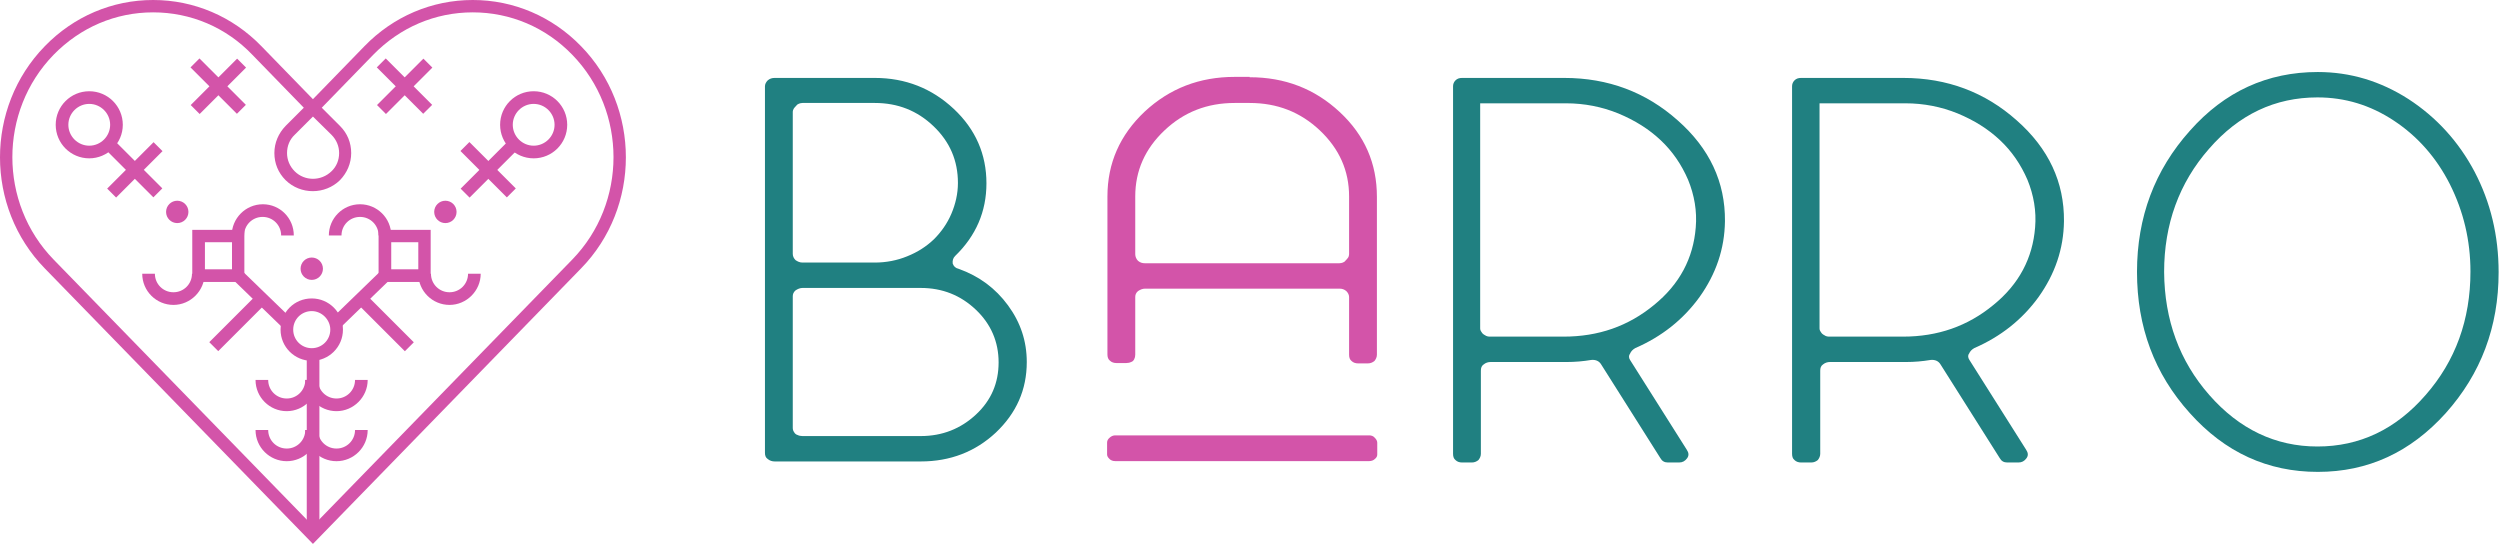 <svg xmlns="http://www.w3.org/2000/svg" fill="none" viewBox="0 0 719 157" height="157" width="719">
<path fill="#D354A9" d="M90 156.426L12.887 77.197C-4.296 59.591 -4.296 30.896 12.887 13.289C21.183 4.74 32.271 0 44.037 0C55.803 0 66.892 4.74 75.187 13.289L90 28.526L104.813 13.289C113.108 4.74 124.197 0 135.963 0C147.729 0 158.817 4.74 167.113 13.289C184.296 30.896 184.296 59.591 167.113 77.197L90 156.426ZM44.037 3.555C33.202 3.555 23.13 7.872 15.427 15.744C-0.402 31.996 -0.402 58.406 15.427 74.658L90 151.263L164.573 74.658C180.402 58.406 180.402 31.996 164.573 15.744C156.955 7.872 146.798 3.555 135.963 3.555C125.128 3.555 115.055 7.872 107.352 15.744L92.539 30.98L97.787 36.228C99.904 38.345 101.004 41.053 101.004 44.016C101.004 46.979 99.819 49.687 97.787 51.803C93.471 56.036 86.445 56.036 82.128 51.803C80.012 49.687 78.911 46.979 78.911 44.016C78.911 41.053 80.096 38.345 82.128 36.228L87.376 30.98L72.563 15.744C65.029 7.872 54.872 3.555 44.037 3.555ZM90 33.52L84.752 38.768C83.313 40.122 82.551 41.984 82.551 44.016C82.551 45.963 83.313 47.825 84.752 49.264C87.63 52.142 92.37 52.142 95.333 49.264C96.772 47.91 97.534 46.047 97.534 44.016C97.534 42.069 96.772 40.207 95.333 38.768L90 33.52Z"></path>
<path fill="#D354A9" d="M68.195 16.867L54.848 30.214L57.421 32.788L70.769 19.441L68.195 16.867Z"></path>
<path fill="#D354A9" d="M57.363 16.807L54.789 19.381L68.136 32.728L70.71 30.154L57.363 16.807Z"></path>
<path fill="#D354A9" d="M44.168 40.893L30.82 54.24L33.394 56.814L46.741 43.467L44.168 40.893Z"></path>
<path fill="#D354A9" d="M33.335 40.833L30.762 43.407L44.109 56.754L46.683 54.18L33.335 40.833Z"></path>
<path fill="#D354A9" d="M25.669 45.54C20.337 45.54 16.02 41.223 16.02 35.89C16.02 30.558 20.337 26.241 25.669 26.241C31.002 26.241 35.319 30.558 35.319 35.89C35.319 41.223 30.917 45.54 25.669 45.54ZM25.669 29.881C22.368 29.881 19.659 32.589 19.659 35.89C19.659 39.192 22.368 41.9 25.669 41.9C28.97 41.9 31.679 39.192 31.679 35.89C31.679 32.589 28.97 29.881 25.669 29.881Z"></path>
<path fill="#D354A9" d="M50.978 64.162C52.755 64.162 54.195 62.722 54.195 60.946C54.195 59.169 52.755 57.729 50.978 57.729C49.202 57.729 47.762 59.169 47.762 60.946C47.762 62.722 49.202 64.162 50.978 64.162Z"></path>
<path fill="#D354A9" d="M89.662 80.499C91.438 80.499 92.878 79.058 92.878 77.282C92.878 75.505 91.438 74.065 89.662 74.065C87.885 74.065 86.445 75.505 86.445 77.282C86.445 79.058 87.885 80.499 89.662 80.499Z"></path>
<path fill="#D354A9" d="M89.66 103.776C84.751 103.776 80.688 99.798 80.688 94.803C80.688 89.809 84.666 85.831 89.66 85.831C94.57 85.831 98.632 89.809 98.632 94.803C98.632 99.798 94.57 103.776 89.66 103.776ZM89.66 89.471C86.697 89.471 84.327 91.841 84.327 94.803C84.327 97.766 86.697 100.136 89.66 100.136C92.623 100.136 94.993 97.766 94.993 94.803C94.993 91.926 92.538 89.471 89.66 89.471Z"></path>
<path fill="#D354A9" d="M82.465 118.251C77.555 118.251 73.492 114.272 73.492 109.278H77.132C77.132 112.241 79.502 114.611 82.465 114.611C85.427 114.611 87.797 112.241 87.797 109.278H91.437C91.437 114.188 87.374 118.251 82.465 118.251Z"></path>
<path fill="#D354A9" d="M82.465 132.64C77.555 132.64 73.492 128.662 73.492 123.668H77.132C77.132 126.631 79.502 129.001 82.465 129.001C85.427 129.001 87.797 126.631 87.797 123.668H91.437C91.437 128.662 87.374 132.64 82.465 132.64Z"></path>
<path fill="#D354A9" d="M96.773 118.251C91.864 118.251 87.801 114.272 87.801 109.278H91.441C91.441 112.241 93.811 114.611 96.773 114.611C99.736 114.611 102.106 112.241 102.106 109.278H105.746C105.746 114.188 101.683 118.251 96.773 118.251Z"></path>
<path fill="#D354A9" d="M96.773 132.64C91.864 132.64 87.801 128.662 87.801 123.668H91.441C91.441 126.631 93.811 129.001 96.773 129.001C99.736 129.001 102.106 126.631 102.106 123.668H105.746C105.746 128.662 101.683 132.64 96.773 132.64Z"></path>
<path fill="#D354A9" d="M70.279 81.091H55.297V66.108H70.279V81.091ZM58.937 77.451H66.724V69.663H58.937V77.451Z"></path>
<path fill="#D354A9" d="M49.879 87.693C44.969 87.693 40.906 83.715 40.906 78.721H44.546C44.546 81.683 46.916 84.053 49.879 84.053C52.841 84.053 55.211 81.683 55.211 78.721H58.851C58.851 83.63 54.788 87.693 49.879 87.693Z"></path>
<path fill="#D354A9" d="M84.497 67.717H80.857C80.857 64.754 78.487 62.384 75.525 62.384C72.562 62.384 70.192 64.754 70.192 67.717H66.637C66.637 62.807 70.615 58.744 75.609 58.744C80.519 58.744 84.497 62.722 84.497 67.717Z"></path>
<path fill="#D354A9" d="M69.711 77.976L67.18 80.591L81.411 94.367L83.943 91.752L69.711 77.976Z"></path>
<path fill="#D354A9" d="M74.017 84.584L60.191 98.41L62.765 100.984L76.591 87.158L74.017 84.584Z"></path>
<path fill="#D354A9" d="M110.941 16.806L108.367 19.38L121.714 32.727L124.288 30.154L110.941 16.806Z"></path>
<path fill="#D354A9" d="M121.773 16.866L108.426 30.213L110.999 32.787L124.347 19.44L121.773 16.866Z"></path>
<path fill="#D354A9" d="M134.996 40.85L132.422 43.424L145.769 56.771L148.343 54.197L134.996 40.85Z"></path>
<path fill="#D354A9" d="M145.828 40.91L132.48 54.257L135.054 56.831L148.401 43.484L145.828 40.91Z"></path>
<path fill="#D354A9" d="M153.482 45.54C148.149 45.54 143.832 41.223 143.832 35.89C143.832 30.557 148.149 26.24 153.482 26.24C158.814 26.24 163.131 30.557 163.131 35.89C163.131 41.223 158.814 45.54 153.482 45.54ZM153.482 29.88C150.18 29.88 147.472 32.589 147.472 35.89C147.472 39.191 150.18 41.9 153.482 41.9C156.783 41.9 159.492 39.191 159.492 35.89C159.492 32.589 156.783 29.88 153.482 29.88Z"></path>
<path fill="#D354A9" d="M128.092 64.162C129.868 64.162 131.308 62.722 131.308 60.946C131.308 59.169 129.868 57.729 128.092 57.729C126.315 57.729 124.875 59.169 124.875 60.946C124.875 62.722 126.315 64.162 128.092 64.162Z"></path>
<path fill="#D354A9" d="M123.861 81.091H108.879V66.108H123.861V81.091ZM112.519 77.451H120.306V69.663H112.519V77.451Z"></path>
<path fill="#D354A9" d="M129.277 87.693C124.368 87.693 120.305 83.715 120.305 78.721H123.944C123.944 81.683 126.315 84.053 129.277 84.053C132.24 84.053 134.61 81.683 134.61 78.721H138.25C138.25 83.63 134.187 87.693 129.277 87.693Z"></path>
<path fill="#D354A9" d="M112.519 67.717H108.879C108.879 64.754 106.509 62.384 103.547 62.384C100.584 62.384 98.214 64.754 98.214 67.717H94.574C94.574 62.807 98.553 58.744 103.547 58.744C108.456 58.744 112.519 62.722 112.519 67.717Z"></path>
<path fill="#D354A9" d="M109.413 78.003L95.184 91.781L97.715 94.396L111.945 80.618L109.413 78.003Z"></path>
<path fill="#D354A9" d="M105.183 84.613L102.609 87.187L116.435 101.013L119.009 98.439L105.183 84.613Z"></path>
<path fill="#D354A9" d="M91.862 101.999H88.223V153.802H91.862V101.999Z"></path>
<path fill="#208081" d="M275.7 77.313C281.6 79.413 286.3 82.913 289.9 87.813C293.5 92.713 295.3 98.113 295.3 104.113C295.3 112.113 292.3 118.813 286.4 124.413C280.5 129.913 273.3 132.713 264.8 132.713H222.8C222.1 132.713 221.4 132.513 220.8 132.013C220.2 131.613 220 131.013 220 130.213V24.813C220 24.213 220.3 23.613 220.8 23.113C221.4 22.613 222 22.413 222.8 22.413H251.6C260.4 22.413 268 25.413 274.3 31.313C280.6 37.213 283.7 44.413 283.7 52.713C283.7 60.813 280.7 67.813 274.7 73.613C274.1 74.213 273.9 74.913 274 75.813C274.3 76.613 274.8 77.113 275.7 77.313ZM228 32.113V73.013C228 73.713 228.3 74.313 228.8 74.813C229.4 75.213 230 75.513 230.8 75.513H251.6C254.8 75.513 258 74.913 260.9 73.713C263.9 72.513 266.4 70.913 268.6 68.813C270.7 66.713 272.4 64.313 273.6 61.513C274.8 58.713 275.5 55.713 275.5 52.613C275.5 46.213 273.2 40.813 268.5 36.313C263.8 31.813 258.2 29.613 251.6 29.613H230.8C230.4 29.613 230.1 29.713 229.8 29.813C229.5 29.913 229.2 30.113 229 30.413C228.7 30.713 228.5 30.913 228.3 31.213C228.1 31.613 228 31.813 228 32.113ZM264.8 125.413C271 125.413 276.3 123.313 280.7 119.213C285.1 115.113 287.2 110.113 287.2 104.213C287.2 98.313 285 93.213 280.7 89.113C276.3 84.913 271 82.813 264.8 82.813H230.8C230.1 82.813 229.4 83.113 228.8 83.513C228.2 84.013 228 84.613 228 85.213V123.013C228 123.513 228.1 123.913 228.4 124.313C228.6 124.713 229 125.013 229.4 125.113C229.8 125.313 230.3 125.413 230.8 125.413H264.8Z"></path>
<path fill="#D354A9" d="M359.398 22.213C369.498 22.213 378.098 25.513 385.298 32.213C392.498 38.913 395.998 47.013 395.998 56.613V80.913V102.013C395.998 102.713 395.698 103.313 395.298 103.813C394.798 104.213 394.198 104.513 393.398 104.513H390.598C389.898 104.513 389.198 104.313 388.698 103.813C388.198 103.413 387.998 102.813 387.998 102.013V85.413C387.998 84.813 387.698 84.213 387.198 83.713C386.598 83.213 385.998 83.013 385.198 83.013H329.298C328.598 83.013 327.898 83.313 327.298 83.713C326.698 84.213 326.498 84.813 326.498 85.413V102.013C326.498 102.513 326.398 102.913 326.198 103.313C325.998 103.713 325.698 104.013 325.298 104.113C324.898 104.313 324.398 104.413 323.898 104.413H321.098C320.398 104.413 319.698 104.213 319.198 103.713C318.698 103.313 318.498 102.713 318.498 101.913V56.513C318.498 46.913 322.098 38.813 329.198 32.113C336.398 25.413 344.998 22.113 355.098 22.113H359.398V22.213ZM393.798 125.213C394.398 125.213 394.998 125.413 395.398 125.913C395.798 126.313 396.098 126.813 396.098 127.313V130.713C396.098 131.213 395.898 131.613 395.398 132.013C394.998 132.413 394.398 132.613 393.798 132.613H320.698C320.098 132.613 319.498 132.413 319.098 132.013C318.698 131.613 318.398 131.213 318.398 130.713V127.313C318.398 126.813 318.598 126.313 319.098 125.913C319.498 125.513 320.098 125.213 320.698 125.213H393.798ZM385.198 75.713C385.598 75.713 385.898 75.613 386.198 75.513C386.498 75.413 386.798 75.213 386.998 74.913C387.198 74.713 387.498 74.413 387.698 74.113C387.898 73.813 387.998 73.413 387.998 73.113V56.513C387.998 49.113 385.198 42.813 379.598 37.513C373.998 32.213 367.298 29.613 359.398 29.613H355.098C347.198 29.613 340.498 32.213 334.898 37.513C329.298 42.813 326.498 49.113 326.498 56.513V73.113C326.498 73.813 326.798 74.513 327.298 75.013C327.898 75.513 328.498 75.713 329.298 75.713H385.198Z"></path>
<path fill="#208081" d="M468.798 103.513L485.098 129.313C485.698 130.213 485.798 131.013 485.198 131.813C484.598 132.613 483.898 133.013 482.898 133.013H479.698C478.698 133.013 477.998 132.613 477.498 131.713L460.498 104.813C459.898 103.813 458.898 103.413 457.698 103.513C455.298 103.913 452.998 104.113 450.598 104.113H428.698C427.998 104.113 427.298 104.313 426.698 104.813C426.098 105.213 425.898 105.813 425.898 106.613V130.513C425.898 131.213 425.598 131.813 425.198 132.313C424.698 132.713 424.098 133.013 423.298 133.013H420.498C419.798 133.013 419.098 132.813 418.598 132.313C418.098 131.913 417.898 131.313 417.898 130.513V24.813C417.898 24.213 418.098 23.613 418.598 23.113C419.098 22.613 419.698 22.413 420.498 22.413H449.898C462.498 22.413 473.398 26.513 482.498 34.613C491.698 42.713 496.198 52.413 496.098 63.613C495.998 71.613 493.498 78.813 488.798 85.413C484.098 91.913 477.898 96.813 470.298 100.113C469.598 100.513 469.098 101.013 468.798 101.713C468.398 102.213 468.398 102.913 468.798 103.513ZM449.698 96.813C459.698 96.813 468.298 93.813 475.698 87.713C483.098 81.713 486.998 74.213 487.698 65.413C488.098 60.713 487.298 56.113 485.498 51.713C483.598 47.313 480.998 43.513 477.598 40.313C474.198 37.113 470.198 34.613 465.398 32.613C460.698 30.713 455.698 29.713 450.398 29.713H425.698V94.413C425.698 94.813 425.798 95.113 426.098 95.513C426.298 95.913 426.698 96.213 427.098 96.413C427.498 96.713 427.998 96.813 428.498 96.813H449.698Z"></path>
<path fill="#208081" d="M566.398 103.513L582.698 129.313C583.298 130.213 583.398 131.013 582.798 131.813C582.198 132.613 581.498 133.013 580.498 133.013H577.298C576.298 133.013 575.598 132.613 575.098 131.713L558.098 104.813C557.498 103.813 556.498 103.413 555.298 103.513C552.898 103.913 550.598 104.113 548.198 104.113H526.298C525.598 104.113 524.898 104.313 524.298 104.813C523.698 105.213 523.498 105.813 523.498 106.613V130.513C523.498 131.213 523.198 131.813 522.798 132.313C522.298 132.713 521.698 133.013 520.898 133.013H517.998C517.298 133.013 516.598 132.813 516.098 132.313C515.598 131.913 515.398 131.313 515.398 130.513V24.813C515.398 24.213 515.598 23.613 516.098 23.113C516.598 22.613 517.198 22.413 517.998 22.413H547.398C559.998 22.413 570.898 26.513 579.998 34.613C589.198 42.713 593.698 52.413 593.598 63.613C593.498 71.613 590.998 78.813 586.298 85.413C581.598 91.913 575.398 96.813 567.798 100.113C567.098 100.513 566.598 101.013 566.298 101.713C565.898 102.213 565.998 102.913 566.398 103.513ZM547.298 96.813C557.298 96.813 565.898 93.813 573.298 87.713C580.698 81.713 584.598 74.213 585.298 65.413C585.698 60.713 584.898 56.113 583.098 51.713C581.198 47.313 578.598 43.513 575.198 40.313C571.798 37.113 567.798 34.613 562.998 32.613C558.298 30.713 553.298 29.713 547.998 29.713H523.298V94.413C523.298 94.813 523.398 95.113 523.698 95.513C523.898 95.913 524.298 96.213 524.698 96.413C525.098 96.713 525.598 96.813 526.098 96.813H547.298Z"></path>
<path fill="#208081" d="M666.602 20.713C675.902 20.713 684.602 23.313 692.702 28.513C700.702 33.713 707.102 40.713 711.702 49.413C716.302 58.213 718.602 67.813 718.602 78.313C718.602 94.013 713.502 107.513 703.402 118.813C693.202 130.113 681.002 135.713 666.602 135.713C652.202 135.713 639.902 130.113 629.802 118.813C619.602 107.513 614.602 94.013 614.602 78.213C614.602 62.413 619.702 48.913 629.802 37.613C639.802 26.313 652.102 20.713 666.602 20.713ZM635.402 113.613C644.002 123.413 654.402 128.413 666.502 128.413C678.602 128.413 689.002 123.513 697.602 113.613C706.202 103.813 710.502 91.913 710.502 78.113C710.502 69.113 708.502 60.813 704.602 53.013C700.702 45.313 695.302 39.213 688.502 34.713C681.702 30.213 674.402 28.013 666.502 28.013C654.302 28.013 643.902 32.913 635.302 42.813C626.702 52.613 622.402 64.513 622.402 78.213C622.502 92.013 626.802 103.813 635.402 113.613Z"></path>
</svg>
